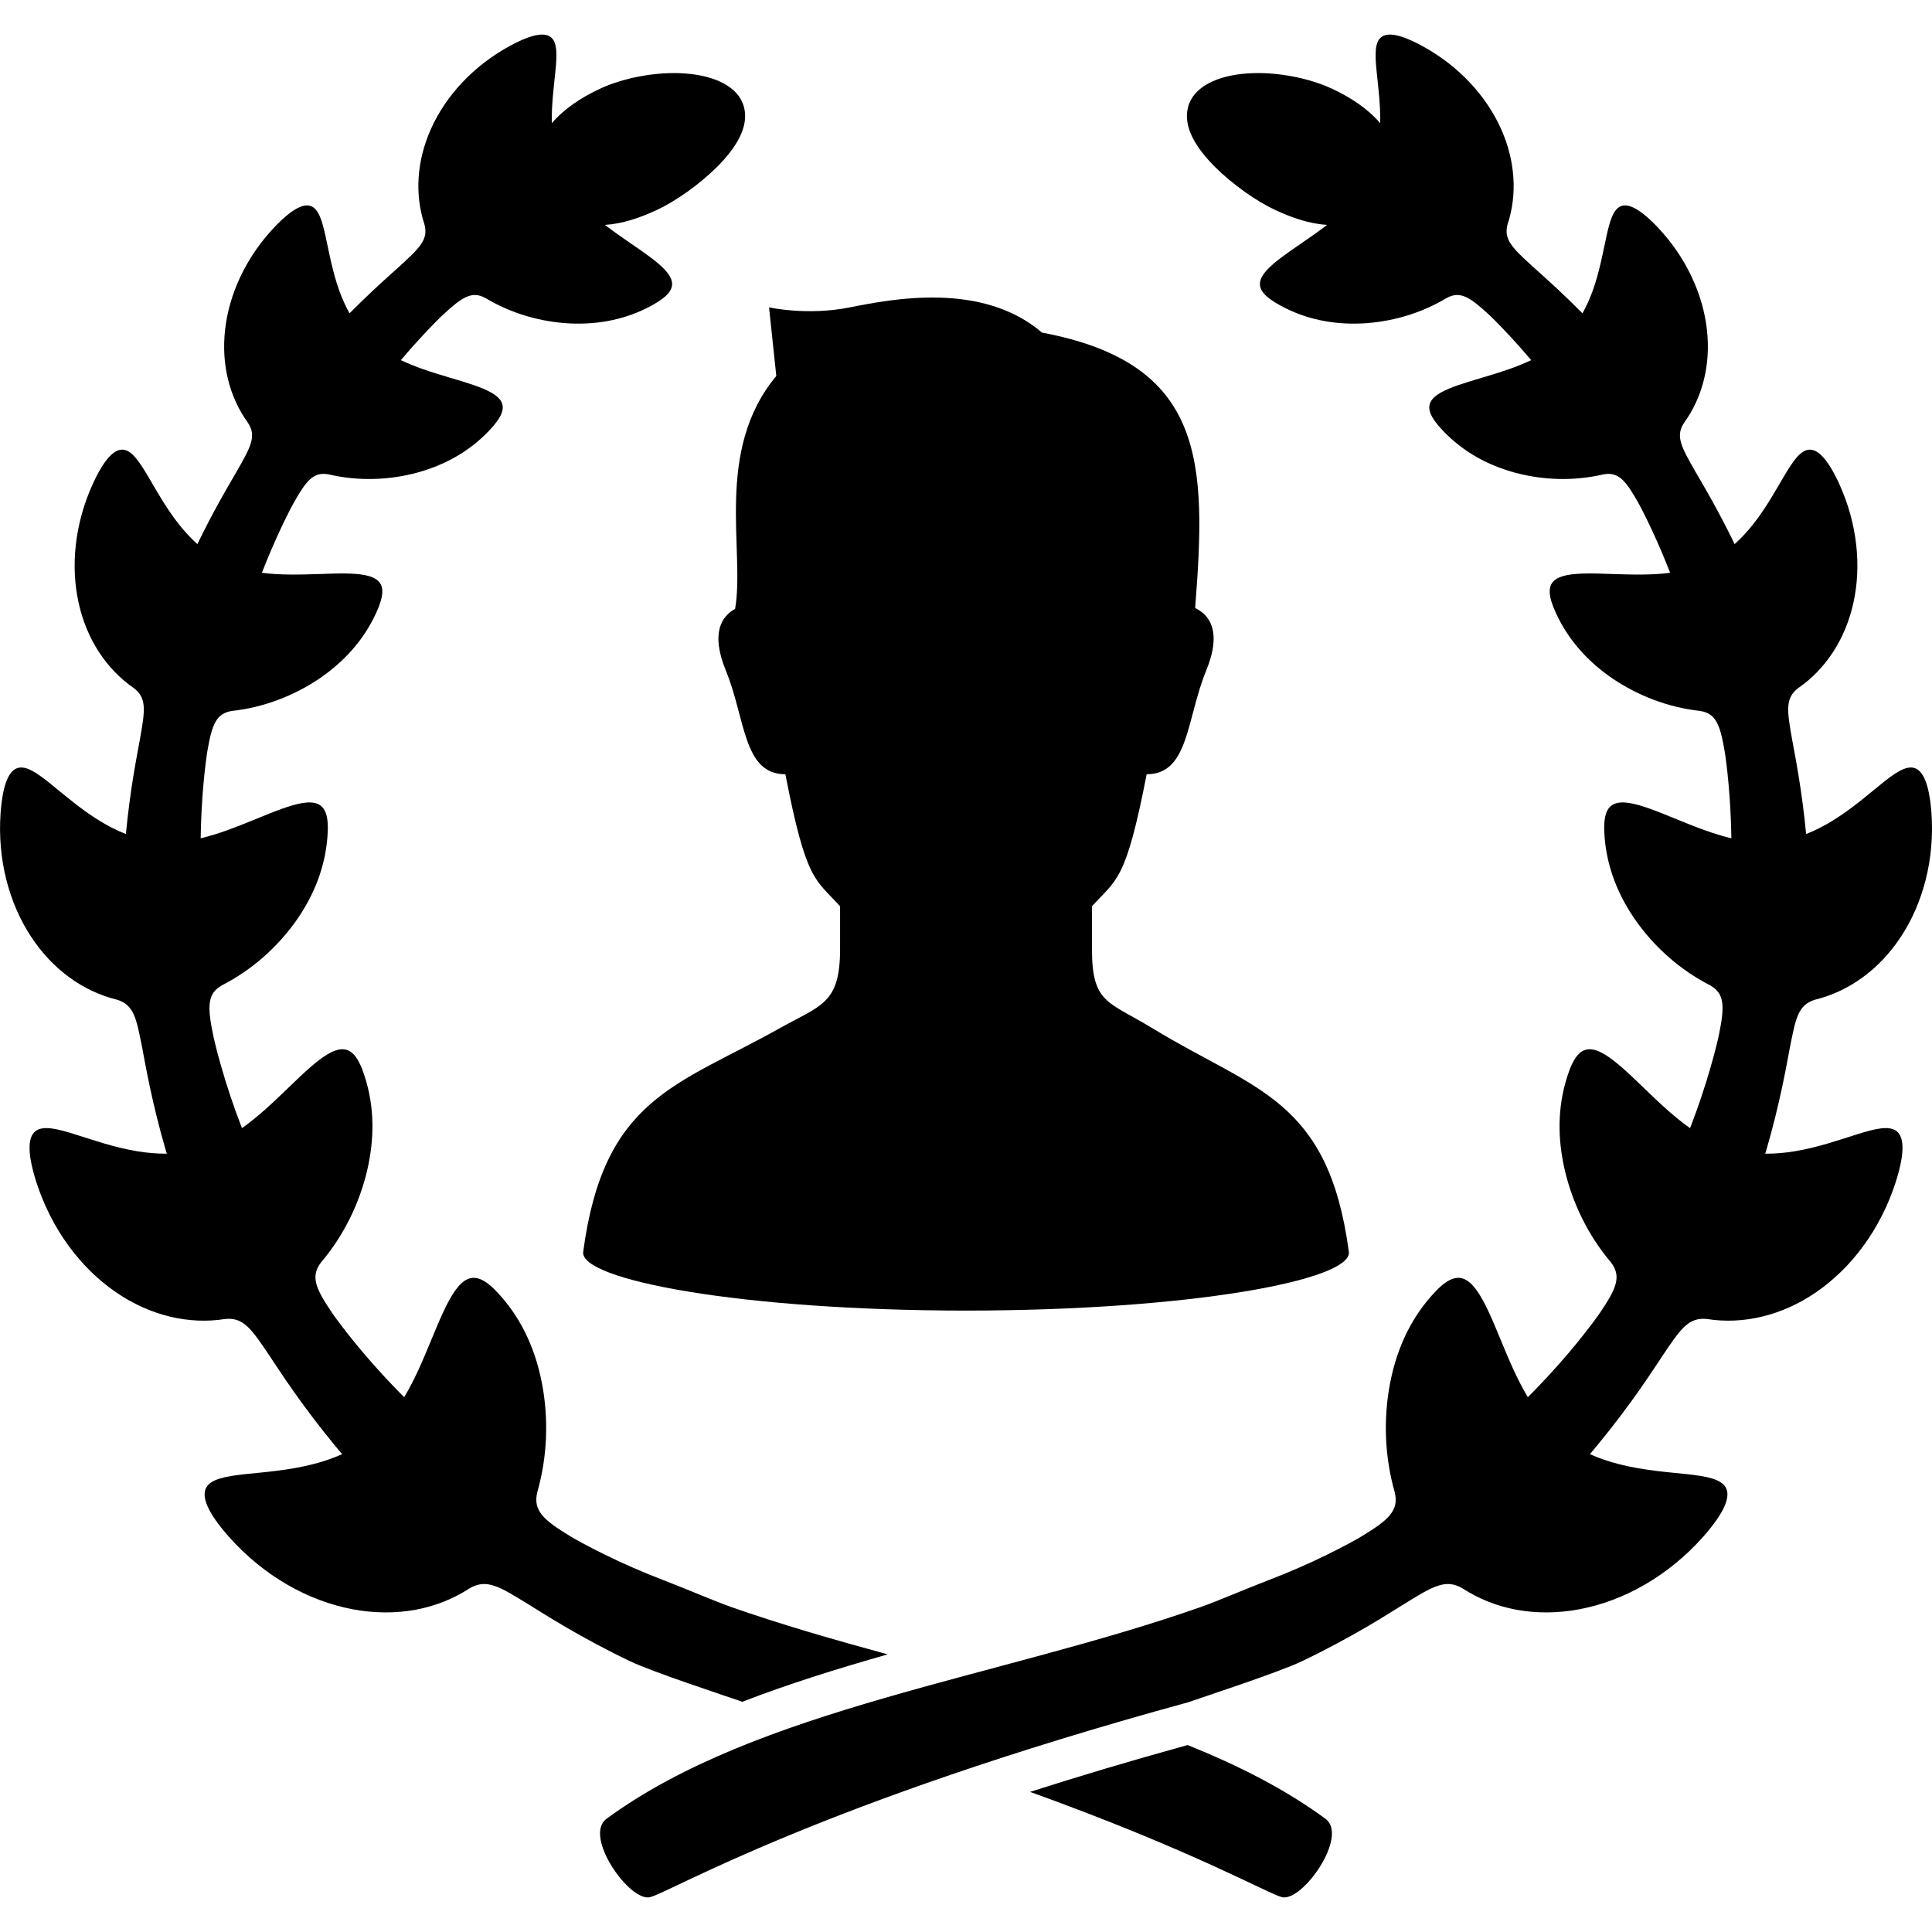 <?xml version="1.0" encoding="utf-8"?>

<!DOCTYPE svg PUBLIC "-//W3C//DTD SVG 1.1//EN" "http://www.w3.org/Graphics/SVG/1.1/DTD/svg11.dtd">
<!-- Скачано с сайта svg4.ru / Downloaded from svg4.ru -->
<svg height="800px" width="800px" version="1.1" id="_x32_" xmlns="http://www.w3.org/2000/svg" xmlns:xlink="http://www.w3.org/1999/xlink" 
	 viewBox="0 0 512 512"  xml:space="preserve">
<style type="text/css">
	.st0{fill:#000000;}
</style>
<g>
	<path class="st0" d="M194.811,161.364c-3.467,1.892-6.589,6.254-2.459,16.33c5.283,12.92,4.563,27.491,15.782,27.491
		c5.542,28.606,7.934,27.703,14.494,34.994c0,8.732,0,6.196,0,11.287c0,14.591-4.956,14.841-16.242,21.161
		c-27.213,15.197-46.406,18.453-51.833,59.114c-0.989,7.444,41.699,15.542,101.446,15.581
		c59.757-0.038,102.436-8.137,101.456-15.581c-5.428-40.661-24.937-42.726-51.834-59.114c-11.949-7.309-16.242-6.57-16.242-21.161
		c0-5.091,0-2.556,0-11.287c6.561-7.291,8.942-6.388,14.495-34.994c11.219,0,10.489-14.571,15.782-27.491
		c4.314-10.548,0.702-14.813-2.93-16.56c2.978-38.356,2.978-64.8-40.593-72.994c-15.782-13.535-39.595-8.943-50.882-6.686
		c-11.286,2.276-21.449,0-21.449,0l1.921,18.184C189.211,119.464,197.482,145.899,194.811,161.364z"/>
	<path class="st0" d="M492.224,300.58c-4.706,1.479-10.46,3.506-16.54,4.506c-2.594,0.432-5.235,0.672-7.877,0.653
		c0.086-0.288,0.173-0.576,0.26-0.865c1.709-5.812,3.179-11.864,4.226-16.82c1.056-4.947,1.72-8.78,1.988-10.163
		c0.808-4.044,1.354-6.964,2.277-9.02c0.931-2.066,2.248-3.276,4.466-3.948c8.914-2.171,17.079-7.992,22.794-16.762
		c5.726-8.712,8.934-20.326,8.032-32.774c-0.586-7.819-2.287-11.219-4.563-11.872c-2.296-0.653-5.235,1.412-8.866,4.352
		c-3.64,2.949-8.002,6.743-13.006,9.768c-2.142,1.306-4.41,2.469-6.772,3.392c-0.51-5.38-1.24-10.807-1.97-15.245
		c-0.768-4.735-1.489-8.347-1.719-9.663c-1.364-7.704-1.941-11.076,1.585-13.765c7.175-4.937,12.468-12.834,14.611-22.506
		c2.171-9.635,1.133-20.998-3.775-31.708c-3.104-6.724-5.735-9.154-7.974-8.972c-2.257,0.173-4.197,2.978-6.464,6.781
		c-2.267,3.823-4.89,8.636-8.338,12.987c-1.478,1.874-3.112,3.65-4.898,5.254c-1.969-4.044-4.025-7.972-5.841-11.248
		c-2.2-3.977-4.015-6.974-4.63-8.079c-3.679-6.446-5.254-9.279-2.949-12.795c4.871-6.686,7.127-15.398,6.071-24.687
		c-1.028-9.269-5.408-19.066-13.025-27.126c-4.803-5.052-7.886-6.426-9.836-5.59c-1.979,0.855-2.891,3.947-3.785,8.059
		c-0.893,4.112-1.806,9.232-3.573,14.188c-0.749,2.104-1.662,4.159-2.757,6.119c-2.181-2.191-4.313-4.265-6.224-6.052
		c-3.324-3.112-5.956-5.418-6.888-6.272c-5.476-5.005-7.848-7.214-6.734-11.268c2.594-7.857,2.075-16.849-1.777-25.359
		c-3.812-8.51-10.998-16.502-20.729-21.834c-6.128-3.344-9.49-3.718-11.094-2.306c-1.623,1.411-1.538,4.64-1.124,8.828
		c0.394,3.995,1.057,8.875,0.971,13.89c-3.305-3.862-7.82-6.849-12.892-9.193c-5.936-2.767-14.821-4.582-22.496-3.987
		c-7.694,0.558-14.024,3.439-15.504,8.76c-1.498,5.351,2.094,10.941,6.964,15.869c4.918,4.899,11.162,9.251,16.187,11.585
		c4.485,2.064,8.942,3.611,13.64,3.909c-0.212,0.163-0.423,0.326-0.634,0.49c-4.092,3.103-8.222,5.696-11.383,8.078
		c-3.16,2.363-5.36,4.495-5.716,6.532c-0.355,2.046,1.134,3.947,5.341,6.253c6.676,3.66,14.015,5.11,21.632,4.765
		c7.589-0.375,15.446-2.526,22.458-6.744c3.593-1.949,6.158-0.249,11.182,4.39c0.855,0.788,3.151,3.065,5.994,6.148
		c1.624,1.758,3.41,3.785,5.236,5.928c-1.931,0.912-3.91,1.7-5.879,2.391c-4.841,1.691-9.568,2.892-13.304,4.178
		c-3.746,1.288-6.484,2.622-7.455,4.458c-0.96,1.844-0.125,4.12,3.18,7.598c5.245,5.553,11.786,9.183,19.135,11.191
		c7.339,1.979,15.484,2.325,23.448,0.461c4.025-0.758,5.936,1.643,9.288,7.599c0.576,1.018,2.066,3.89,3.823,7.684
		c1.451,3.141,3.074,6.936,4.582,10.797c-2.421,0.317-4.85,0.432-7.233,0.46c-5.389,0.068-10.499-0.317-14.659-0.278
		c-4.149,0.038-7.339,0.471-8.914,1.96c-1.586,1.509-1.538,4.025,0.547,8.55c3.295,7.184,8.521,12.929,15.1,17.396
		c6.59,4.428,14.543,7.588,23.093,8.52c4.255,0.663,5.312,3.708,6.531,10.778c0.202,1.201,0.663,4.563,1.048,8.943
		c0.365,4.112,0.643,9.106,0.71,14.034c-2.449-0.586-4.832-1.345-7.128-2.171c-5.34-1.921-10.249-4.169-14.36-5.63
		c-4.102-1.479-7.407-2.209-9.51-1.316c-2.114,0.893-2.997,3.362-2.614,8.54c0.596,8.213,3.602,15.792,8.435,22.593
		c4.832,6.772,11.479,12.824,19.538,16.944c1.979,1.124,2.929,2.517,3.209,4.573c0.288,2.056-0.087,4.745-0.846,8.444
		c-0.25,1.258-1.066,4.725-2.363,9.154c-1.278,4.428-3.045,9.808-5.014,14.928c-0.105,0.26-0.202,0.51-0.298,0.759
		c-2.142-1.518-4.139-3.18-6.051-4.861c-4.457-3.967-8.376-8.059-11.824-11.076c-3.448-3.026-6.388-5.014-8.79-4.975
		c-2.431,0.038-4.236,2.084-5.86,7.194c-2.612,8.107-2.622,16.504-0.633,24.994c2.007,8.454,6.022,16.993,12.179,24.264
		c2.91,3.775,1.441,7.022-3.006,13.563c-0.759,1.114-2.978,4.131-6.042,7.887c-3.054,3.746-6.993,8.213-11.018,12.343
		c-0.644,0.672-1.296,1.326-1.941,1.97c-1.393-2.344-2.622-4.765-3.737-7.166c-2.622-5.706-4.668-11.287-6.733-15.648
		c-2.046-4.37-4.064-7.511-6.388-8.5c-2.344-0.98-4.938,0.192-8.626,4.39c-5.898,6.628-9.423,14.64-11.104,23.62
		c-1.643,8.933-1.441,18.856,1.316,28.482c1.172,4.879-1.643,7.348-8.742,11.671c-1.21,0.73-4.64,2.651-9.202,4.888
		c-4.563,2.249-10.269,4.765-15.917,6.907c-5.648,2.171-13.352,5.485-17.454,6.926c-53.436,18.78-117.757,26.886-157.582,56.156
		c-6.206,4.562,6.128,22.122,11.574,20.757c5.447-1.354,44.591-24.84,142.579-51.64c4.11-1.45,24.004-7.934,30.085-10.844
		c6.1-2.901,12.199-6.206,17.059-9.04c4.861-2.843,8.502-5.196,9.846-6.003c3.91-2.401,6.706-4.16,9.097-4.956
		c2.382-0.806,4.361-0.663,6.589,0.634c4.265,2.786,9.116,4.726,14.361,5.696c5.245,0.961,10.893,0.942,16.647-0.134
		c5.744-1.086,11.612-3.228,17.204-6.456c5.6-3.218,10.941-7.512,15.599-12.766c5.86-6.638,7.252-10.691,6.004-12.997
		c-1.258-2.334-5.196-3.026-10.364-3.593c-5.178-0.547-11.594-1.018-17.876-2.622c-2.651-0.672-5.273-1.546-7.78-2.669
		c0.663-0.778,1.316-1.566,1.969-2.364c4.072-4.928,8.011-10.181,11.076-14.543c3.064-4.37,5.283-7.829,6.118-9.058
		c4.851-7.224,6.964-10.384,11.864-9.855c9.538,1.518,19.855-0.856,28.99-7.147c4.553-3.14,8.8-7.242,12.402-12.16
		c3.612-4.909,6.58-10.653,8.616-16.964c2.536-7.954,2.19-11.988,0.23-13.516C500.62,298.227,496.932,299.101,492.224,300.58z"/>
	<path class="st0" d="M196.722,450.987c12.325-4.765,25.34-8.808,38.529-12.565c-14.168-3.862-28.202-7.886-41.554-12.574
		c-4.102-1.441-11.805-4.755-17.453-6.926c-5.648-2.142-11.354-4.658-15.916-6.907c-4.563-2.238-7.992-4.159-9.203-4.888
		c-7.099-4.323-9.913-6.792-8.741-11.671c2.757-9.626,2.958-19.549,1.316-28.482c-1.681-8.98-5.206-16.992-11.104-23.62
		c-3.688-4.198-6.282-5.37-8.625-4.39c-2.326,0.989-4.342,4.13-6.389,8.5c-2.065,4.361-4.12,9.942-6.733,15.648
		c-1.114,2.401-2.344,4.822-3.737,7.166c-0.644-0.644-1.296-1.298-1.941-1.97c-4.025-4.13-7.962-8.597-11.018-12.343
		c-3.064-3.756-5.283-6.772-6.042-7.887c-4.448-6.541-5.927-9.788-3.007-13.563c6.158-7.271,10.173-15.811,12.18-24.264
		c1.988-8.49,1.978-16.887-0.635-24.994c-1.623-5.11-3.429-7.156-5.859-7.194c-2.401-0.038-5.341,1.95-8.789,4.975
		c-3.448,3.017-7.368,7.108-11.825,11.076c-1.911,1.681-3.909,3.343-6.051,4.861c-0.096-0.25-0.193-0.5-0.288-0.759
		c-1.979-5.12-3.746-10.499-5.024-14.928c-1.296-4.428-2.113-7.896-2.362-9.154c-0.758-3.698-1.133-6.388-0.845-8.444
		c0.278-2.056,1.23-3.448,3.208-4.573c8.06-4.12,14.707-10.172,19.548-16.944c4.822-6.801,7.838-14.38,8.424-22.593
		c0.394-5.178-0.5-7.647-2.612-8.54c-2.104-0.893-5.408-0.163-9.51,1.316c-4.112,1.461-9.02,3.708-14.351,5.63
		c-2.306,0.826-4.688,1.584-7.137,2.171c0.077-4.928,0.346-9.923,0.711-14.034c0.384-4.38,0.845-7.742,1.046-8.943
		c1.22-7.069,2.277-10.115,6.532-10.778c8.549-0.932,16.502-4.092,23.092-8.52c6.58-4.467,11.806-10.211,15.101-17.396
		c2.084-4.525,2.132-7.041,0.547-8.55c-1.575-1.488-4.764-1.921-8.914-1.96c-4.16-0.038-9.27,0.346-14.658,0.278
		c-2.382-0.028-4.813-0.144-7.234-0.46c1.508-3.862,3.132-7.656,4.582-10.797c1.758-3.794,3.247-6.666,3.824-7.684
		c3.352-5.956,5.264-8.357,9.288-7.599c7.963,1.864,16.109,1.518,23.448-0.461c7.349-2.008,13.89-5.638,19.135-11.191
		c3.305-3.477,4.14-5.753,3.18-7.598c-0.971-1.835-3.708-3.17-7.454-4.458c-3.737-1.287-8.463-2.488-13.305-4.178
		c-1.969-0.692-3.947-1.48-5.878-2.391c1.824-2.142,3.612-4.17,5.245-5.928c2.834-3.082,5.13-5.36,5.984-6.148
		c5.023-4.639,7.588-6.339,11.181-4.39c7.012,4.218,14.87,6.369,22.458,6.744c7.617,0.345,14.956-1.105,21.632-4.765
		c4.208-2.306,5.696-4.207,5.341-6.253c-0.355-2.037-2.556-4.17-5.716-6.532c-3.16-2.382-7.29-4.975-11.382-8.078
		c-0.212-0.164-0.423-0.327-0.634-0.49c4.697-0.298,9.154-1.844,13.64-3.909c5.024-2.334,11.268-6.686,16.186-11.585
		c4.87-4.928,8.462-10.518,6.974-15.869c-1.489-5.322-7.82-8.203-15.514-8.76c-7.675-0.595-16.56,1.22-22.497,3.987
		c-5.072,2.344-9.586,5.331-12.89,9.193c-0.086-5.014,0.576-9.894,0.97-13.89c0.413-4.188,0.5-7.417-1.124-8.828
		c-1.604-1.413-4.966-1.038-11.094,2.306c-9.731,5.331-16.915,13.323-20.729,21.834c-3.852,8.51-4.371,17.502-1.778,25.359
		c1.114,4.054-1.258,6.263-6.734,11.268c-0.931,0.854-3.564,3.16-6.886,6.272c-1.912,1.787-4.044,3.862-6.225,6.052
		c-1.095-1.96-2.008-4.015-2.756-6.119c-1.768-4.956-2.68-10.076-3.574-14.188c-0.893-4.112-1.806-7.204-3.785-8.059
		c-1.95-0.836-5.033,0.538-9.836,5.59c-7.617,8.06-11.998,17.858-13.025,27.126c-1.056,9.29,1.201,18.002,6.071,24.687
		c2.306,3.516,0.73,6.349-2.949,12.795c-0.615,1.105-2.431,4.102-4.63,8.079c-1.816,3.276-3.872,7.204-5.841,11.248
		c-1.786-1.604-3.419-3.381-4.898-5.254c-3.449-4.351-6.071-9.164-8.338-12.987c-2.266-3.804-4.207-6.608-6.464-6.781
		c-2.238-0.183-4.87,2.248-7.963,8.972c-4.918,10.711-5.955,22.074-3.784,31.708c2.141,9.673,7.434,17.57,14.61,22.506
		c3.525,2.689,2.949,6.061,1.576,13.765c-0.222,1.316-0.942,4.928-1.72,9.663c-0.721,4.438-1.451,9.866-1.96,15.245
		c-2.363-0.923-4.63-2.085-6.781-3.392c-4.995-3.026-9.356-6.82-12.996-9.768c-3.631-2.94-6.571-5.005-8.866-4.352
		c-2.276,0.653-3.977,4.054-4.562,11.872c-0.903,12.449,2.305,24.062,8.03,32.774c5.715,8.77,13.88,14.591,22.795,16.762
		c2.218,0.673,3.534,1.883,4.467,3.948c0.922,2.056,1.469,4.976,2.276,9.02c0.269,1.383,0.931,5.216,1.989,10.163
		c1.047,4.956,2.516,11.008,4.226,16.82c0.087,0.288,0.173,0.576,0.26,0.865c-2.641,0.018-5.283-0.222-7.877-0.653
		c-6.08-1-11.834-3.027-16.541-4.506c-4.706-1.478-8.395-2.353-10.384-0.816c-1.96,1.528-2.306,5.562,0.231,13.516
		c2.036,6.311,5.005,12.054,8.616,16.964c3.602,4.918,7.848,9.02,12.402,12.16c9.135,6.292,19.451,8.665,28.989,7.147
		c4.9-0.529,7.012,2.631,11.864,9.855c0.836,1.23,3.054,4.688,6.119,9.058c3.064,4.362,7.002,9.615,11.075,14.543
		c0.654,0.798,1.307,1.586,1.969,2.364c-2.506,1.123-5.129,1.998-7.78,2.669c-6.282,1.604-12.699,2.076-17.876,2.622
		c-5.167,0.568-9.106,1.259-10.365,3.593c-1.248,2.306,0.145,6.359,6.004,12.997c4.659,5.254,10,9.548,15.6,12.766
		c5.591,3.227,11.46,5.37,17.204,6.456c5.754,1.075,11.402,1.095,16.647,0.134c5.245-0.97,10.096-2.91,14.361-5.696
		c2.229-1.296,4.207-1.44,6.589-0.634c2.392,0.797,5.188,2.556,9.097,4.956c1.344,0.807,4.986,3.16,9.846,6.003
		c4.86,2.834,10.96,6.139,17.06,9.04C172.939,443.1,191.862,449.297,196.722,450.987z"/>
	<path class="st0" d="M314.729,462.456c-15.379,4.246-29.259,8.414-41.756,12.411c43.447,15.647,63.004,26.963,66.731,27.894
		c5.446,1.364,17.78-16.195,11.566-20.757C340.626,474.175,328.216,467.874,314.729,462.456z"/>
</g>
</svg>